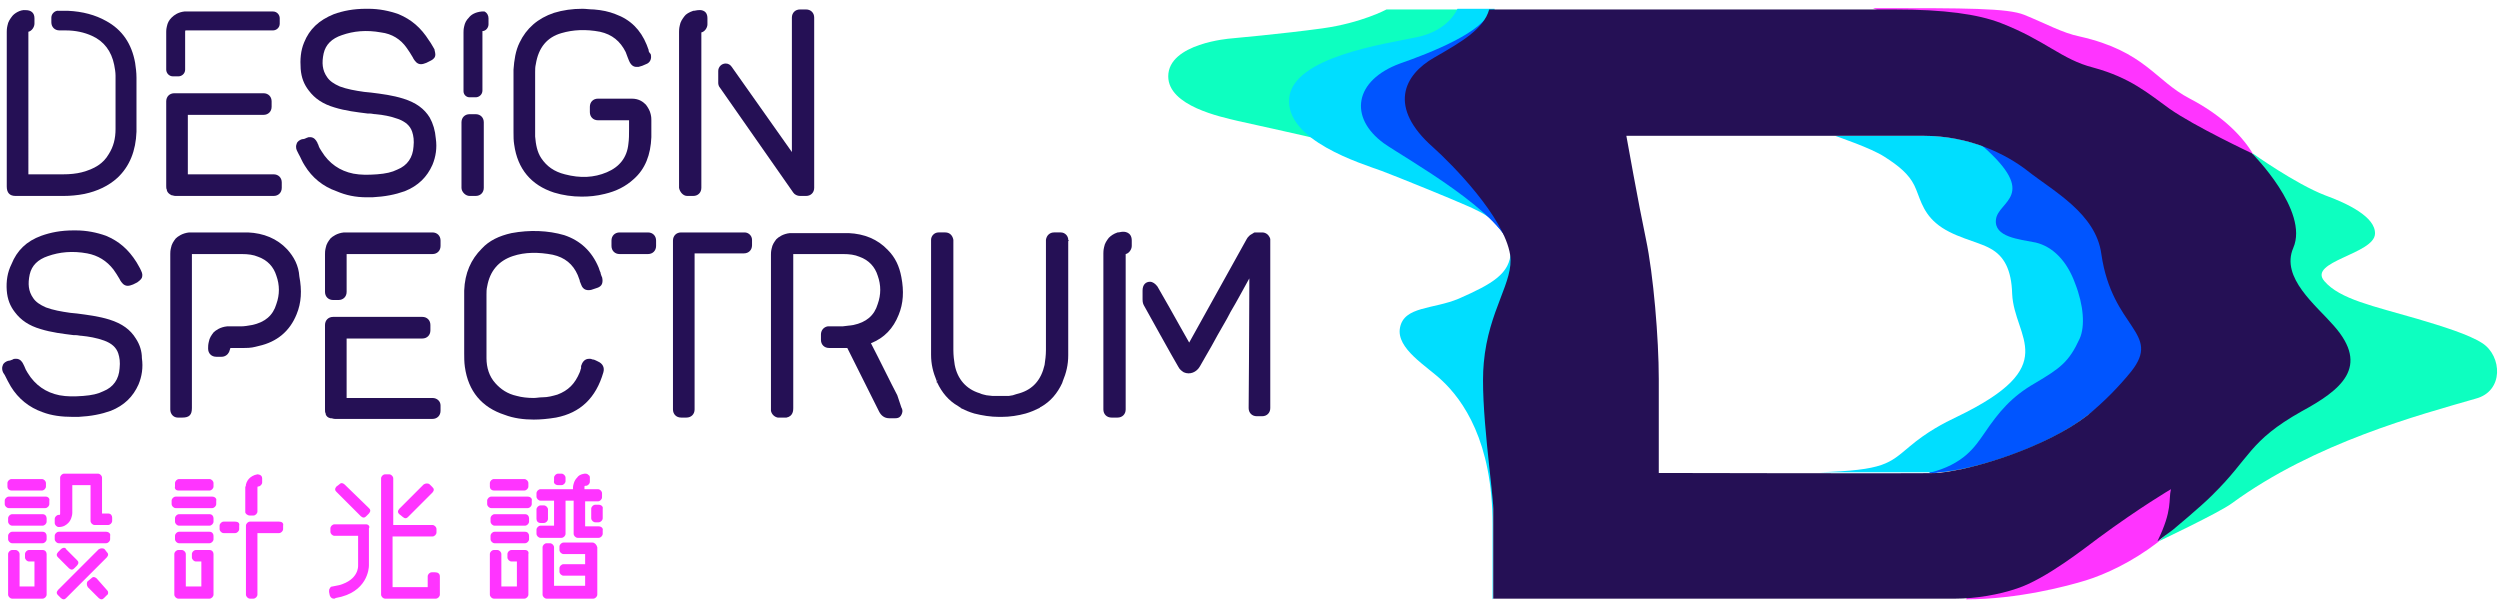 <?xml version="1.0" encoding="utf-8"?>
<!-- Generator: Adobe Illustrator 23.0.2, SVG Export Plug-In . SVG Version: 6.00 Build 0)  -->
<svg version="1.1" id="Layer_1" xmlns="http://www.w3.org/2000/svg" xmlns:xlink="http://www.w3.org/1999/xlink" x="0px" y="0px"
	 viewBox="0 0 370 90" style="enable-background:new 0 0 370 90;" xml:space="preserve">
<style type="text/css">
	.st0{fill:#0DFFC0;}
	.st1{fill:#0055FF;}
	.st2{fill:#FF34FF;}
	.st3{fill:#00DEFF;}
	.st4{fill:#251055;}
</style>
<g>
	<path class="st0" d="M367.4,50.8c-2-1.3-5.9-2.5-9.6-3.6c-6.5-1.9-11.5-2.9-13.8-5.6c-2.5-2.9,7.4-4,7.5-7c0.1-2.5-4.1-4.5-7.4-5.7
		c-4.4-1.7-10.7-6.2-10.7-6.2c-0.1,0.8-0.1,4,1.8,6c2.3,2.4,1.5,4.7,1.9,7.8c0.4,3.1-1.5,7.4,1.3,9.5c2.6,2,8.6,6.9,3.1,10.7
		c-8.2,5.6-8.4,11.2-14.2,16.6c-1.7,1.6-8,6.9-8,6.9s9.1-4.3,11-5.7c12.3-9,27.8-13.1,36.1-15.5C370.6,57.9,370.3,52.7,367.4,50.8z"
		/>
	<path class="st1" d="M322.4,50.9c-2.2-2-3.6-7.4-4.3-12.5c-0.8-6-14-10.2-17.9-13.2c-0.5-0.4-2.7-3.7-6.9-3.7
		c7.8,7.9,1.8,8.5,2.1,11c0.3,2.6,3.4,2.9,5.9,3.4c2.5,0.6,4.6,2.7,5.8,6c1.3,3.3,1.4,6.3,0.7,8.2c-1.2,3.4-4,4.5-7.8,6.7
		c-3.5,2-5.9,4.3-7.4,6.5c-0.8,1.1-3.9,4-7.1,6.7c0.5,0,1,0,1.3-0.1c5.7-0.4,16.4-3.9,22.2-8.5C314.8,57,324.6,52.9,322.4,50.9z"/>
	<path class="st1" d="M223.8,37.3c0.6,4-1.6,10.8-2.2,15.2c0.7-4.4,5.2-10.8,4.6-14.8c-0.9-5.6-9-13-11.4-15.9
		c-3.4-4-3.4-9.6,0.2-13.3c3.2-3.3,4.8-4.2,5.6-7.1c-0.8,2.9-9,5.7-13,8.1c-7.5,4.6-8.2,8.1-2.8,11.7
		C208,23.3,222.8,31.6,223.8,37.3z"/>
	<g>
		<path class="st2" d="M322.8,70.1c0,0-7.9,2.1-14.5,10c-1.5,1.8-6.1,5.5-10.4,6.9c-1.9,0.6-2.6-3-4.8-2.7c0.1,0-2.2,4.4-2.1,4.4
			c7.7,0,15.1-2,17.7-2.8c2.9-0.9,6.8-2.7,10.6-5.6c0,0,2-1.9,2.1-2.7C321.9,74.7,324.8,72,322.8,70.1z"/>
		<path class="st2" d="M288.4,7.8c6.8,2.6,14.8,3.8,19.4,5.4c4.1,1.4,7.7,10.7,11.1,13.7c3.4,3,14.5-4.2,14.5-4.2
			c-1.9-3.1-5.1-5.9-9.3-8.1c-5.2-2.7-6.6-7-16.3-9.2c-2.5-0.5-5-1.9-8.2-3.2c-2.5-1-8.4-1-22.4-1c0,0,10.7,4.9,10.7,4.9
			C292.8,6.4,285.4,6.7,288.4,7.8z"/>
	</g>
	<path class="st2" d="M322.4,80.8"/>
	<path class="st3" d="M314.6,52c-2.2-2-5.5-5.9-6.2-10.9c-0.8-6-4.4-12.9-8.2-15.8c-3.3-2.5-8.6-5.2-15.4-5.2h-13.2
		c0.5,0.2,5.3,1.8,7.3,3.1c2.2,1.4,3.6,2.6,4.4,4.2c0.8,1.6,1.1,3.8,3.2,5.6c2.4,2.1,6.2,2.7,8.1,3.8c2,1.1,3.1,3.1,3.2,6.7
		c0.3,6.6,7.6,10.6-8.2,18.2c-1.9,0.9-4.4,2.2-7,4.4c-3,2.5-3.7,3.5-13.4,3.8c9.2,0,17.7,0,17.6,0c5.7-0.4,16.4-3.9,22.2-8.5
		C314.8,57,316.8,54,314.6,52z"/>
	<path class="st0" d="M222.4,30.5c-2.8-3.6-6.2-7-7.7-8.7c-3.4-4-3.4-9.6,0.2-13.3c3.2-3.3,4.8-4.2,5.6-7.1h-3h-1.6h-10.7
		c0,0-3.7,2-9.5,2.8c-5.8,0.8-13.6,1.5-13.6,1.5s-9.2,0.7-9.2,5.6c0,4.4,7.8,6,10.3,6.6c1.6,0.4,28,5.9,34.9,9.2
		C219.2,27.6,220.9,28.8,222.4,30.5z"/>
	<path class="st3" d="M221,88.5c0-1.7,0-20.1,0-22.1c0-2.1-0.1-10.2,0.5-13.9c0.7-4.4,5.2-10.8,4.6-14.8c-0.9-5.6-9-13-11.4-15.9
		c-3.4-4-3.4-9.6,0.2-13.3c3.1-3.2,5.5-4.2,6.3-6.9c0-0.1,0-0.2,0-0.3h-5.5c0,0-1.2,3.2-6,4.2c-4.7,1-18.3,2.9-18.9,9
		c-0.6,6.3,10.7,9.7,13.7,10.8c2.4,0.9,10.5,4.2,12.5,5.1c2.1,0.9,6.7,3,6.6,6.8c-0.1,3.3-2.7,4.8-7.7,7c-3.8,1.6-8.1,1.1-8.7,4.3
		c-0.6,3.1,4,5.7,6.2,7.8c3.1,2.9,7.5,9,7.5,21.3c0,5.6,0,11.1,0,11.1S221,88.6,221,88.5z"/>
	<path class="st1" d="M322.4,50.9c-2.2-2-3.6-7.4-4.3-12.5c-0.8-6-10.6-13.4-14.4-16.3c-0.5-0.4-6.1-0.6-10.4-0.6
		c8.6,7.5,2.4,8.2,2.1,11c-0.3,2.6,3.4,2.9,5.9,3.4c2.5,0.6,4.6,2.7,5.8,6c1.3,3.3,1.5,6.4,0.7,8.2c-1.6,3.5-2.9,4.4-6.6,6.6
		c-3.5,2-5.4,4.3-7.5,7.4c-1.4,2-3,4.6-8.2,5.9c0.5,0,1,0,1.3-0.1c5.7-0.4,16.4-3.9,22.2-8.5C314.8,57,324.6,52.9,322.4,50.9z"/>
	<path class="st1" d="M223.8,37.3c0.6,4-1.6,10.8-2.2,15.2c0.7-4.4,5.2-10.8,4.6-14.8c-0.9-5.6-9-13-11.4-15.9
		c-3.4-4-3.4-9.6,0.2-13.3c3.2-3.3,4.9-4.2,5.6-7.1c-0.8,3.3-9.1,6.5-13.4,8c-6.8,2.5-7.6,8-2.4,11.8
		C207.9,23.4,222.8,31.6,223.8,37.3z"/>
	<path class="st2" d="M322.4,80.8"/>
	<path class="st4" d="M345.4,48.2c-2.6-3-7.9-7.1-6-11.5c2.4-5.5-6.1-14-6.1-14s-8.5-4-12.2-6.6c-3.2-2.3-5.8-4.6-11.3-6.1
		c-4.7-1.2-7-4-13.7-6.6c-3.4-1.3-8.3-2-15.8-2h-59.9c-0.8,2.9-4.1,4.8-8.1,7.1c-4.6,2.6-6.9,7.4-0.2,13.3
		c2.8,2.5,10.5,10.3,11.4,15.9c0.6,4-3.2,8.1-3.9,16c-0.6,6.1,1.4,19.1,1.4,21.6c0,2.1,0,13.3,0,13.3s65.3,0,68.4,0
		c3,0,6.5-0.6,9.1-1.5c4.3-1.4,10.2-6.1,12.1-7.5c6.1-4.5,10.7-7.2,10.7-7.2c-0.4,1.6,0.3,3-2,7.7l2.3-1.7c0,0,4.1-3.4,5.8-5.1
		c5.7-5.6,5.4-8,13.2-12.4C346.5,57.7,350.8,54.3,345.4,48.2z M308.9,61.5c-5.8,4.5-16.5,8-22.2,8.5c0.1,0.1-41.2,0-41.2,0
		s0-8,0-13.9c0-6-0.8-15.5-1.9-20.7c-1.1-5.2-2.9-15.3-2.9-15.3h44c6.8,0,12.2,2.7,15.4,5.2c3.8,3,10.1,6.3,10.9,12.3
		c1.6,11.1,9,11.6,4.4,17.4C313.7,57.1,311.4,59.5,308.9,61.5z"/>
</g>
<g>
	<g>
		<g>
			<path class="st2" d="M15.7,78.7h-7c-0.3,0-0.6,0.3-0.6,0.6v0.5c0,0.3,0.3,0.6,0.6,0.6h7c0.3,0,0.6-0.3,0.6-0.6v-0.5
				C16.4,79,16.1,78.7,15.7,78.7z"/>
			<path class="st2" d="M15.5,81.3L15.5,81.3c-0.2-0.2-0.6-0.2-0.9,0l-6,6c-0.1,0.1-0.2,0.3-0.2,0.4c0,0.2,0.1,0.3,0.2,0.4L9,88.5
				c0.1,0.1,0.3,0.2,0.4,0.2h0c0.2,0,0.3-0.1,0.4-0.2l6-6c0.1-0.1,0.2-0.3,0.2-0.4c0-0.2-0.1-0.3-0.2-0.4L15.5,81.3z"/>
			<path class="st2" d="M14.3,85.6c-0.1-0.1-0.3-0.2-0.4-0.2h0c-0.2,0-0.3,0.1-0.4,0.2L13,86c-0.2,0.2-0.2,0.6,0,0.9l1.6,1.6
				c0.1,0.1,0.3,0.2,0.4,0.2h0c0.2,0,0.3-0.1,0.4-0.2l0.4-0.4C16,88,16,87.8,16,87.7c0-0.2-0.1-0.3-0.2-0.4L14.3,85.6z"/>
			<path class="st2" d="M10.2,84.1L10.2,84.1c0.1,0.1,0.3,0.2,0.4,0.2c0.2,0,0.3-0.1,0.4-0.2l0.4-0.4c0.1-0.1,0.2-0.3,0.2-0.4
				c0-0.2-0.1-0.3-0.2-0.4l-1.6-1.6C9.7,81,9.3,81,9,81.3l-0.4,0.4c-0.1,0.1-0.2,0.3-0.2,0.4c0,0.2,0.1,0.3,0.2,0.4L10.2,84.1z"/>
			<path class="st2" d="M1.7,72.6h4.5c0.3,0,0.6-0.3,0.6-0.6v-0.5c0-0.3-0.3-0.6-0.6-0.6H1.7c-0.3,0-0.6,0.3-0.6,0.6V72
				C1.1,72.4,1.4,72.6,1.7,72.6z"/>
			<path class="st2" d="M6.8,73.5H1.3c-0.3,0-0.6,0.3-0.6,0.6v0.5c0,0.3,0.3,0.6,0.6,0.6h5.4c0.3,0,0.6-0.3,0.6-0.6v-0.5
				C7.4,73.8,7.1,73.5,6.8,73.5z"/>
			<path class="st2" d="M6.3,76.1H1.8c-0.3,0-0.6,0.3-0.6,0.6v0.5c0,0.3,0.3,0.6,0.6,0.6h4.5c0.3,0,0.6-0.3,0.6-0.6v-0.5
				C6.9,76.4,6.7,76.1,6.3,76.1z"/>
			<path class="st2" d="M6.3,78.7H1.8c-0.3,0-0.6,0.3-0.6,0.6v0.5c0,0.3,0.3,0.6,0.6,0.6h4.5c0.3,0,0.6-0.3,0.6-0.6v-0.5
				C6.9,79,6.7,78.7,6.3,78.7z"/>
			<path class="st2" d="M6.3,81.4h-2c-0.3,0-0.6,0.3-0.6,0.6v0.5c0,0.3,0.3,0.6,0.6,0.6h0.8v3.7H2.9V82c0-0.3-0.3-0.6-0.6-0.6H1.8
				c-0.3,0-0.6,0.3-0.6,0.6v6c0,0.3,0.3,0.6,0.6,0.6h4.5c0.3,0,0.6-0.3,0.6-0.6v-6C6.9,81.7,6.7,81.4,6.3,81.4z"/>
			<path class="st2" d="M16,76h-0.9v-5.3c0-0.3-0.3-0.6-0.6-0.6h-5c-0.3,0-0.6,0.3-0.6,0.6l0,5.3c0,0.1,0,0.2-0.1,0.2c0,0,0,0-0.1,0
				c-0.3,0-0.6,0.3-0.6,0.6v0.6c0,0.3,0.3,0.6,0.6,0.6c0.7,0,1.1-0.3,1.4-0.6c0.2-0.2,0.4-0.5,0.5-0.9c0.1-0.3,0.1-0.6,0.1-0.6v-4.1
				h2.7v5.3c0,0.3,0.3,0.6,0.6,0.6h2c0.3,0,0.6-0.3,0.6-0.6v-0.5C16.6,76.3,16.4,76,16,76z"/>
			<path class="st2" d="M73.1,72.6h4.5c0.3,0,0.6-0.3,0.6-0.6v-0.5c0-0.3-0.3-0.6-0.6-0.6h-4.5c-0.3,0-0.6,0.3-0.6,0.6V72
				C72.5,72.4,72.8,72.6,73.1,72.6z"/>
			<path class="st2" d="M78.1,73.5h-5.4c-0.3,0-0.6,0.3-0.6,0.6v0.5c0,0.3,0.3,0.6,0.6,0.6h5.4c0.3,0,0.6-0.3,0.6-0.6v-0.5
				C78.8,73.8,78.5,73.5,78.1,73.5z"/>
			<path class="st2" d="M77.7,76.1h-4.5c-0.3,0-0.6,0.3-0.6,0.6v0.5c0,0.3,0.3,0.6,0.6,0.6h4.5c0.3,0,0.6-0.3,0.6-0.6v-0.5
				C78.3,76.4,78.1,76.1,77.7,76.1z"/>
			<path class="st2" d="M77.7,78.7h-4.5c-0.3,0-0.6,0.3-0.6,0.6v0.5c0,0.3,0.3,0.6,0.6,0.6h4.5c0.3,0,0.6-0.3,0.6-0.6v-0.5
				C78.3,79,78.1,78.7,77.7,78.7z"/>
			<path class="st2" d="M77.7,81.4h-2c-0.3,0-0.6,0.3-0.6,0.6v0.5c0,0.3,0.3,0.6,0.6,0.6h0.8v3.7h-2.3V82c0-0.3-0.3-0.6-0.6-0.6
				h-0.5c-0.3,0-0.6,0.3-0.6,0.6v6c0,0.3,0.3,0.6,0.6,0.6h4.5c0.3,0,0.6-0.3,0.6-0.6v-6C78.3,81.7,78.1,81.4,77.7,81.4z"/>
			<path class="st2" d="M80,77.4h0.5c0.3,0,0.6-0.3,0.6-0.6v-1.4c0-0.3-0.3-0.6-0.6-0.6H80c-0.3,0-0.6,0.3-0.6,0.6v1.4
				C79.4,77.1,79.6,77.4,80,77.4z"/>
			<path class="st2" d="M88.6,74.7h-0.5c-0.3,0-0.6,0.3-0.6,0.6v1.4c0,0.3,0.3,0.6,0.6,0.6h0.5c0.3,0,0.6-0.3,0.6-0.6v-1.4
				C89.3,75,89,74.7,88.6,74.7z"/>
			<path class="st2" d="M87.7,80.3h-4.3c-0.3,0-0.6,0.3-0.6,0.6v0.5c0,0.3,0.3,0.6,0.6,0.6h3.2v1.5h-3.2c-0.3,0-0.6,0.3-0.6,0.6v0.5
				c0,0.3,0.3,0.6,0.6,0.6h3.2v1.5h-4.6V81c0-0.3-0.3-0.6-0.6-0.6h-0.5c-0.3,0-0.6,0.3-0.6,0.6V88c0,0.3,0.3,0.6,0.6,0.6h6.9
				c0.3,0,0.6-0.3,0.6-0.6V81C88.3,80.6,88,80.3,87.7,80.3z"/>
			<path class="st2" d="M82.6,71.8h0.5c0.3,0,0.6-0.3,0.6-0.6v-0.5c0-0.3-0.3-0.6-0.6-0.6h-0.5c-0.3,0-0.6,0.3-0.6,0.6v0.5
				C81.9,71.5,82.2,71.8,82.6,71.8z"/>
			<path class="st2" d="M88.6,77.9h-2v-3.7h1.9c0.3,0,0.6-0.3,0.6-0.6V73c0-0.3-0.3-0.6-0.6-0.6h-2v-0.3c0-0.1,0-0.2,0.1-0.2
				c0,0,0,0,0.1,0c0.3,0,0.6-0.3,0.6-0.6v-0.6c0-0.1,0-0.3-0.2-0.4c-0.2-0.2-0.3-0.2-0.6-0.2c-0.6,0.1-0.9,0.3-1.1,0.6
				c-0.2,0.2-0.4,0.5-0.5,0.9c-0.1,0.3-0.1,0.6-0.1,0.6v0.2H80c-0.3,0-0.6,0.3-0.6,0.6v0.5c0,0.3,0.3,0.6,0.6,0.6h2v3.7h-2
				c-0.3,0-0.6,0.3-0.6,0.6V79c0,0.3,0.3,0.6,0.6,0.6h3.1c0.3,0,0.6-0.3,0.6-0.6v-4.9h1.2V79c0,0.3,0.3,0.6,0.6,0.6h3.1
				c0.3,0,0.6-0.3,0.6-0.6v-0.5C89.3,78.2,89,77.9,88.6,77.9z"/>
			<path class="st2" d="M64.4,84.7h-0.5c-0.3,0-0.6,0.3-0.6,0.6v1.6h-5.2v-7.5H64c0.3,0,0.6-0.3,0.6-0.6v-0.5c0-0.3-0.3-0.6-0.6-0.6
				h-5.8v-6.9c0-0.3-0.3-0.6-0.6-0.6H57c-0.3,0-0.6,0.3-0.6,0.6V88c0,0.3,0.3,0.6,0.6,0.6h7.5c0.3,0,0.6-0.3,0.6-0.6v-2.7
				C65.1,84.9,64.8,84.7,64.4,84.7z"/>
			<path class="st2" d="M54.2,77.6h-4.7c-0.3,0-0.6,0.3-0.6,0.6v0.5c0,0.3,0.3,0.6,0.6,0.6H53l0,4.4c0,0.1,0.1,2.1-2.8,2.9l-1,0.2
				c-0.2,0-0.3,0.1-0.4,0.3c-0.1,0.1-0.1,0.3-0.1,0.5l0.1,0.5c0.1,0.3,0.3,0.5,0.6,0.5c0,0,0.1,0,0.1,0l0.2-0.1
				c4.7-0.8,4.9-4.4,4.9-4.8v-5.5C54.8,77.9,54.5,77.6,54.2,77.6z"/>
			<path class="st2" d="M51,71.7c-0.1-0.1-0.3-0.2-0.4-0.2c0,0,0,0,0,0c-0.2,0-0.3,0.1-0.4,0.2L49.8,72c-0.1,0.1-0.2,0.3-0.2,0.4
				c0,0.2,0.1,0.3,0.2,0.4l3.6,3.6c0.1,0.1,0.3,0.2,0.4,0.2c0.2,0,0.3-0.1,0.4-0.2l0.4-0.4c0.1-0.1,0.2-0.3,0.2-0.4
				c0-0.2-0.1-0.3-0.2-0.4L51,71.7z"/>
			<path class="st2" d="M59.6,76.5L59.6,76.5c0.1,0.1,0.3,0.2,0.4,0.2c0.2,0,0.3-0.1,0.4-0.2l3.6-3.6c0.1-0.1,0.2-0.3,0.2-0.4
				c0-0.2-0.1-0.3-0.2-0.4l-0.4-0.4c-0.2-0.2-0.6-0.2-0.9,0l-3.6,3.6c-0.1,0.1-0.2,0.3-0.2,0.4c0,0.2,0.1,0.3,0.2,0.4L59.6,76.5z"/>
			<path class="st2" d="M26.4,72.6H31c0.3,0,0.6-0.3,0.6-0.6v-0.5c0-0.3-0.3-0.6-0.6-0.6h-4.5c-0.3,0-0.6,0.3-0.6,0.6V72
				C25.8,72.4,26.1,72.6,26.4,72.6z"/>
			<path class="st2" d="M31.4,73.5H26c-0.3,0-0.6,0.3-0.6,0.6v0.5c0,0.3,0.3,0.6,0.6,0.6h5.4c0.3,0,0.6-0.3,0.6-0.6v-0.5
				C32.1,73.8,31.8,73.5,31.4,73.5z"/>
			<path class="st2" d="M31,76.1h-4.5c-0.3,0-0.6,0.3-0.6,0.6v0.5c0,0.3,0.3,0.6,0.6,0.6H31c0.3,0,0.6-0.3,0.6-0.6v-0.5
				C31.6,76.4,31.4,76.1,31,76.1z"/>
			<path class="st2" d="M31,78.7h-4.5c-0.3,0-0.6,0.3-0.6,0.6v0.5c0,0.3,0.3,0.6,0.6,0.6H31c0.3,0,0.6-0.3,0.6-0.6v-0.5
				C31.6,79,31.4,78.7,31,78.7z"/>
			<path class="st2" d="M31,81.4h-2c-0.3,0-0.6,0.3-0.6,0.6v0.5c0,0.3,0.3,0.6,0.6,0.6h0.8v3.7h-2.3V82c0-0.3-0.3-0.6-0.6-0.6h-0.5
				c-0.3,0-0.6,0.3-0.6,0.6v6c0,0.3,0.3,0.6,0.6,0.6H31c0.3,0,0.6-0.3,0.6-0.6v-6C31.6,81.7,31.4,81.4,31,81.4z"/>
			<path class="st2" d="M41.3,77.2H37c-0.3,0-0.6,0.3-0.6,0.6V88c0,0.3,0.3,0.6,0.6,0.6h0.5c0.3,0,0.6-0.3,0.6-0.6v-9.1h3.2
				c0.3,0,0.6-0.3,0.6-0.6v-0.5C42,77.4,41.7,77.2,41.3,77.2z"/>
			<path class="st2" d="M34.8,77.2h-1.7c-0.3,0-0.6,0.3-0.6,0.6v0.5c0,0.3,0.3,0.6,0.6,0.6h1.7c0.3,0,0.6-0.3,0.6-0.6v-0.5
				C35.5,77.4,35.2,77.2,34.8,77.2z"/>
			<path class="st2" d="M37,76.3h0.5c0.3,0,0.6-0.3,0.6-0.6v-3.5c0-0.1,0-0.2,0.1-0.2c0.3,0,0.6-0.3,0.6-0.6v-0.6
				c0-0.6-0.7-0.6-0.7-0.6c-0.6,0.1-1,0.4-1.2,0.6c-0.2,0.2-0.4,0.5-0.5,0.9c0,0.1,0,0.2-0.1,0.4l0,3.7C36.3,76,36.6,76.3,37,76.3z"
				/>
		</g>
		<path class="st4" d="M20.1,50.1L20.1,50.1c-0.8-1.3-2-2.2-3.9-2.8c-1.6-0.5-3.3-0.7-4.8-0.9l-1-0.1c-1.4-0.2-2.5-0.4-3.6-0.8
			c-0.9-0.4-1.5-0.8-1.9-1.4c-0.7-1-0.8-2.1-0.5-3.5c0.3-1.3,1.2-2.2,2.7-2.7c1.7-0.6,3.6-0.8,5.8-0.4c1.6,0.3,2.9,1.1,3.9,2.4
			c0.3,0.4,0.6,0.9,0.9,1.4l0.1,0.2c0.2,0.3,0.5,0.8,1.1,0.8c0.3,0,0.5-0.1,0.8-0.2l0.6-0.3c0.1-0.1,0.5-0.3,0.7-0.7
			c0.1-0.3,0.1-0.6-0.1-1c-0.2-0.5-0.5-0.9-0.7-1.3c-1.2-1.9-2.6-3.1-4.5-3.9c-1.4-0.5-2.9-0.8-4.5-0.8c-0.1,0-0.1,0-0.1,0l-0.2,0
			c-1.9,0-3.4,0.3-4.8,0.8c-2.2,0.8-3.6,2.2-4.4,4.2C1.1,40.3,0.9,41.6,1,43c0.1,1.3,0.5,2.3,1.2,3.2c0.9,1.2,2.1,2,3.8,2.5
			c1.6,0.5,3.3,0.7,4.9,0.9l0.3,0c0.3,0,0.6,0.1,0.9,0.1c1,0.1,2.2,0.3,3.3,0.7c1.1,0.4,1.8,1,2.1,1.9c0.2,0.6,0.3,1.3,0.2,2.2
			c-0.1,1.6-0.9,2.8-2.4,3.4c-0.8,0.4-1.7,0.6-3,0.7c-1.4,0.1-2.4,0.1-3.5-0.1c-2-0.4-3.6-1.5-4.7-3.3c-0.2-0.3-0.4-0.7-0.5-1
			l-0.2-0.4c-0.1-0.2-0.4-0.7-1-0.7c-0.2,0-0.4,0-0.5,0.1c-0.2,0.1-0.5,0.2-0.7,0.2c-0.3,0.1-0.7,0.3-0.8,0.7
			c-0.2,0.5,0,0.9,0.1,1.1l0.2,0.3c0.3,0.6,0.6,1.2,0.9,1.7c1.1,1.8,2.7,3.1,4.7,3.8c1.3,0.5,2.8,0.7,4.5,0.7c0.3,0,0.5,0,0.8,0
			c1.9-0.1,3.4-0.4,4.8-0.9c2-0.8,3.3-2.1,4.1-3.9c0.5-1.2,0.7-2.5,0.5-3.9C21,52,20.7,51,20.1,50.1z"/>
		<path class="st4" d="M54.3,29.2c0.3,0,0.5,0,0.8,0c1.9-0.1,3.4-0.4,4.8-0.9c2-0.8,3.3-2.1,4.1-3.9c0.5-1.2,0.7-2.5,0.5-3.9
			c-0.1-1.2-0.4-2.2-0.9-3.1c-0.8-1.3-2-2.2-3.9-2.8c-1.6-0.5-3.2-0.7-4.8-0.9l-1-0.1c-1.4-0.2-2.5-0.4-3.6-0.8
			c-0.9-0.4-1.5-0.8-1.9-1.4c-0.7-1-0.8-2.1-0.5-3.5c0.3-1.3,1.2-2.2,2.7-2.7c1.7-0.6,3.6-0.8,5.8-0.4C58,5,59.3,5.8,60.2,7.1
			c0.3,0.4,0.6,0.9,0.9,1.4l0.1,0.2c0.2,0.3,0.5,0.8,1.1,0.8c0.3,0,0.5-0.1,0.8-0.2l0.6-0.3c0.2-0.1,0.6-0.3,0.7-0.7
			c0.1-0.4-0.1-0.8-0.1-1C64,6.8,63.8,6.4,63.5,6c-1.2-1.9-2.6-3.1-4.5-3.9c-1.4-0.5-2.9-0.8-4.5-0.8h-0.3c-1.9,0-3.4,0.3-4.8,0.8
			C47.2,3,45.8,4.3,45,6.3c-0.5,1.2-0.6,2.5-0.5,3.9c0.1,1.3,0.5,2.3,1.2,3.2c0.9,1.2,2.1,2,3.8,2.5c1.6,0.5,3.3,0.7,4.9,0.9l0.3,0
			c0.3,0,0.6,0.1,0.9,0.1c1.1,0.1,2.2,0.3,3.3,0.7c1.1,0.4,1.8,1,2.1,1.9c0.2,0.6,0.3,1.3,0.2,2.2c-0.1,1.6-0.9,2.8-2.4,3.4
			c-0.8,0.4-1.7,0.6-3,0.7c-1.4,0.1-2.4,0.1-3.5-0.1c-2-0.4-3.6-1.5-4.7-3.3c-0.2-0.3-0.4-0.6-0.5-1c-0.1-0.1-0.1-0.3-0.2-0.4
			c-0.1-0.2-0.4-0.7-1-0.7c-0.2,0-0.3,0-0.5,0.1c-0.2,0.1-0.4,0.2-0.7,0.2c-0.3,0.1-0.7,0.3-0.8,0.7c-0.2,0.5,0,0.9,0.1,1.1l0.2,0.4
			c0.3,0.5,0.5,1.1,0.9,1.7c1.1,1.8,2.7,3.1,4.7,3.8C51.2,28.9,52.6,29.2,54.3,29.2z"/>
		<path class="st4" d="M88.5,53.5l-0.2-0.1c-0.2-0.1-0.4-0.2-0.6-0.2c-0.2-0.1-0.3-0.1-0.5-0.1c-0.3,0-0.8,0.1-1.1,0.8
			c0,0.1-0.1,0.2-0.1,0.3L86,54.5c-0.1,0.2-0.1,0.4-0.2,0.6c-0.7,1.7-1.7,2.7-3.3,3.3c-0.7,0.2-1.4,0.4-2.2,0.4
			c-0.5,0-0.9,0.1-1.3,0.1c-0.9,0-1.8-0.1-2.5-0.3c-1.4-0.3-2.4-1-3.2-1.9c-0.9-1-1.3-2.3-1.3-3.7c0-2.6,0-5.1,0-7.9l0-1.5
			c0-0.4,0-0.8,0.1-1.2c0.4-2.3,1.7-3.8,3.8-4.5c1.8-0.6,3.8-0.6,5.9-0.2c1.8,0.4,3,1.4,3.7,3c0.1,0.3,0.2,0.5,0.3,0.8l0,0.1
			c0.1,0.2,0.1,0.3,0.2,0.5c0.3,0.9,1,0.9,1.5,0.8c0.3-0.1,0.6-0.2,0.9-0.3c0.3-0.1,0.6-0.3,0.7-0.6c0.1-0.3,0.1-0.6,0-1
			c-0.1-0.1-0.1-0.3-0.2-0.5l0-0.1c-0.1-0.2-0.2-0.5-0.3-0.8c-1-2.4-2.7-4-5.1-4.8c-2.4-0.7-5.1-0.8-7.8-0.3
			c-1.8,0.4-3.3,1.1-4.4,2.3c-1.6,1.6-2.5,3.6-2.6,6.2c0,1.2,0,2.3,0,3.5l0,1.2l0,1.7c0,0.9,0,1.9,0,2.9c0,0.6,0,1.3,0.1,2
			c0.5,3.6,2.5,6,5.9,7.1c1.3,0.5,2.8,0.7,4.3,0.7c1,0,2.1-0.1,3.3-0.3c3.6-0.7,5.9-2.9,7-6.7C89.5,54.4,89.2,53.8,88.5,53.5z"/>
		<path class="st4" d="M110.2,34.4h-4.7c-2.3,0-4.6,0-4.7,0c-0.7,0-1.2,0.5-1.2,1.2v25c0,0.7,0.5,1.2,1.2,1.2h0.8
			c0.7,0,1.2-0.5,1.2-1.2l0-23.1l7.3,0c0.7,0,1.2-0.5,1.2-1.2v-0.8C111.3,34.9,110.8,34.4,110.2,34.4z"/>
		<path class="st4" d="M69.5,29h0.9c0.7,0,1.2-0.5,1.2-1.2v-9.7c0-0.7-0.5-1.2-1.2-1.2h-0.9c-0.7,0-1.2,0.5-1.2,1.2v9.7
			C68.3,28.4,68.9,29,69.5,29z"/>
		<path class="st4" d="M117.4,28.5c0.2,0.3,0.6,0.5,1,0.5h0.9c0.7,0,1.2-0.5,1.2-1.2V2.6c0-0.7-0.5-1.2-1.2-1.2h-0.9
			c-0.7,0-1.2,0.5-1.2,1.2v19.9l-8.9-12.6c-0.2-0.3-0.5-0.5-0.9-0.5c-0.6,0-1.1,0.5-1.1,1.1v1.8c0,0.2,0.1,0.5,0.2,0.6L117.4,28.5z"
			/>
		<path class="st4" d="M69.5,14.4h0.9c0.5,0,1-0.4,1-1l0-8.7l0,0c0,0,0-0.1,0-0.1c0.5,0,0.9-0.5,0.9-1V2.7c0-0.4-0.2-0.8-0.6-1
			l-0.4,0c-1,0.1-1.6,0.5-1.9,0.9C69,3,68.8,3.4,68.7,3.9c-0.1,0.4-0.1,0.7-0.1,0.9v8.7C68.6,14,69,14.4,69.5,14.4z"/>
		<path class="st4" d="M158.1,35.5c0-0.6-0.5-1.1-1.1-1.1c-0.2,0-0.3,0-0.5,0l-0.5,0c-0.6,0-1.1,0.4-1.2,1.1c0,0.1,0,0.2,0,0.3v4.5
			c0,3.8,0,7.7,0,11.5c0,0.8-0.1,1.5-0.2,2.2c-0.5,2.2-1.7,3.6-3.7,4.2c-0.4,0.1-0.7,0.2-1,0.3l-0.6,0.1l-0.3,0c-0.1,0-0.2,0-0.3,0
			l-0.7,0l-0.4,0c-0.1,0-0.2,0-0.3,0l-0.1,0c-0.1,0-0.2,0-0.3,0l-0.9-0.1c-0.3-0.1-0.6-0.1-1-0.3c-2-0.6-3.3-2.1-3.7-4.2
			c-0.1-0.6-0.2-1.4-0.2-2.2c0-3.7,0-7.5,0-11.2l0-4.7l0-0.1c0-0.1,0-0.2,0-0.3c-0.1-0.6-0.5-1.1-1.2-1.1l-0.5,0c-0.2,0-0.3,0-0.5,0
			c-0.6,0-1.1,0.5-1.1,1.1l0,0.7c0,9.6,0,13.5,0,14.9v0.6c0,0.3,0,0.6,0,0.8c0,1.4,0.3,2.6,0.8,3.8l0,0.1l0.2-0.1l-0.2,0.2
			c0,0.1,0,0.1,0.1,0.1c0.7,1.5,1.7,2.7,3.1,3.5l0.3,0.2c0,0,0.1,0,0.1,0.1c0.6,0.3,1.3,0.6,2,0.8c1.2,0.3,2.4,0.5,3.7,0.5h0.3
			c1.3,0,2.5-0.2,3.6-0.5c0.7-0.2,1.4-0.5,2-0.8c0,0,0.1,0,0.1-0.1l0.2-0.1c1.4-0.8,2.4-2,3.1-3.5l0.1-0.3c0.5-1.2,0.8-2.4,0.8-3.8
			c0-0.3,0-9.9,0-10l0-6.9C158.2,35.6,158.2,35.6,158.1,35.5z M138.9,56.4L138.9,56.4L138.9,56.4L138.9,56.4z"/>
		<path class="st4" d="M101.7,29h0.9c0.7,0,1.2-0.5,1.2-1.2l0-23c0.5-0.1,0.9-0.7,0.9-1.2V2.7c0-1.4-1.3-1.2-1.3-1.2
			c-0.3,0-0.5,0.1-0.8,0.1c-0.6,0.2-1.1,0.5-1.3,0.8c-0.3,0.4-0.6,0.8-0.7,1.4c-0.1,0.4-0.1,0.8-0.1,0.9v23.1
			C100.6,28.4,101.1,29,101.7,29z"/>
		<path class="st4" d="M95.9,34.4h-4.2c-0.7,0-1.2,0.5-1.2,1.2v0.8c0,0.7,0.5,1.2,1.2,1.2h4.2c0.7,0,1.2-0.5,1.2-1.2v-0.8
			C97.1,34.9,96.6,34.4,95.9,34.4z"/>
		<path class="st4" d="M64,58.9l-12.7,0v-8.8l11.2,0c0.7,0,1.2-0.5,1.2-1.2v-0.8c0-0.7-0.5-1.2-1.2-1.2H49.3c-0.7,0-1.2,0.5-1.2,1.2
			v12.5c0,0.3,0,0.4,0.1,0.6l0,0.1c0.1,0.3,0.3,0.5,0.7,0.6l0.1,0c0.2,0,0.3,0.1,0.6,0.1H64c0.7,0,1.2-0.5,1.2-1.2v-0.8
			C65.2,59.4,64.7,58.9,64,58.9z"/>
		<path class="st4" d="M64,34.4l-13.1,0c-1,0.1-1.7,0.6-2,0.9c-0.3,0.4-0.6,0.8-0.7,1.4c-0.1,0.4-0.1,0.7-0.1,0.9l0,5.6
			c0,0.7,0.5,1.2,1.2,1.2h0.8c0.7,0,1.2-0.5,1.2-1.2v-5.6l12.7,0c0.7,0,1.2-0.5,1.2-1.2v-0.8C65.2,34.9,64.7,34.4,64,34.4z"/>
		<path class="st4" d="M25.4,28.9c0.2,0,0.3,0.1,0.6,0.1h14.5c0.7,0,1.2-0.5,1.2-1.2V27c0-0.7-0.5-1.2-1.2-1.2l-12.7,0V17L39,17
			c0.7,0,1.2-0.5,1.2-1.2V15c0-0.7-0.5-1.2-1.2-1.2H25.8c-0.7,0-1.2,0.5-1.2,1.2v12.5c0,0.3,0,0.4,0.1,0.6l0,0.1
			C24.8,28.5,25,28.7,25.4,28.9L25.4,28.9z"/>
		<path class="st4" d="M24.6,10.3c0,0.5,0.4,1,1,1h0.8c0.5,0,1-0.4,1-1V4.7c0-0.1,0-0.2,0.1-0.2l12.9,0c0.5,0,1-0.4,1-1V2.7
			c0-0.5-0.4-1-1-1l-13.1,0c-0.9,0.1-1.5,0.5-1.9,0.9C25,3,24.8,3.4,24.7,3.9c-0.1,0.4-0.1,0.7-0.1,0.8L24.6,10.3z"/>
		<path class="st4" d="M132.8,58.5c-0.9-1.7-2.7-5.4-3.9-7.7c2-0.8,3.3-2.2,4.1-4.2c0.7-1.7,0.8-3.5,0.4-5.6c-0.3-1.6-0.9-2.9-2-4
			c-1.5-1.6-3.5-2.4-5.8-2.5c-0.5,0-1.1,0-1.9,0l-0.6,0c-1,0-2.2,0-3.5,0c-1,0-1.9,0-2.3,0l-0.4,0c-1,0.1-1.7,0.6-2,0.9
			c-0.3,0.4-0.6,0.8-0.7,1.4c-0.1,0.4-0.1,0.7-0.1,0.9v22.9c0,0.1,0,0.1,0,0.1s0,0,0,0l0,0.1c0.1,0.5,0.5,0.9,1,1c0.1,0,0.1,0,0.2,0
			l0.9,0c0.1,0,0.2,0,0.2,0c1-0.2,1-1.1,1-1.4l0-10.2c0-5.1,0-10.6,0-12.6l4.4,0l3,0c0.9,0,1.7,0.1,2.4,0.4c1.4,0.5,2.3,1.5,2.7,2.8
			c0.5,1.4,0.5,2.8,0,4.2c-0.5,1.7-1.7,2.7-3.6,3.1c-0.5,0.1-1,0.1-1.6,0.2l-0.1,0c-0.2,0-0.4,0-0.5,0l-1.5,0l-0.1,0
			c-0.6,0.1-1,0.6-1,1.2v0.8c0,0.7,0.5,1.2,1.2,1.2h2.7c1.3,2.6,3.7,7.4,4.7,9.4c0.3,0.6,0.8,1,1.5,1l0.1,0c0,0,0.1,0,0.1,0l0.4,0
			c0.1,0,0.2,0,0.3,0c0.6,0,0.8-0.3,0.9-0.5c0.1-0.2,0.3-0.6,0-1.1L132.8,58.5z"/>
		<path class="st4" d="M96.4,20.3c0-0.8,0-1.6,0-2.2v-0.3c0-0.2,0-0.5-0.1-0.9c-0.1-0.5-0.4-1-0.7-1.4c-0.4-0.4-1-0.9-2.1-0.9l-5,0
			c-0.7,0-1.2,0.5-1.2,1.2v0.8c0,0.7,0.5,1.2,1.2,1.2h4.6l0,0.5l0,0.1c0,0.2,0,0.5,0,0.8c0,0.7,0,1.4-0.1,2.1
			c-0.2,2-1.3,3.4-3.2,4.2c-1.9,0.8-3.9,0.9-6.2,0.3c-1.6-0.4-2.7-1.2-3.5-2.4c-0.6-0.9-0.8-2-0.9-3.2c0-3.1,0-6.7,0-9.5
			c0-0.4,0-0.8,0.1-1.2C79.7,7,81,5.5,83.1,4.9c1.7-0.5,3.6-0.6,5.7-0.2c1.8,0.4,3,1.4,3.8,3c0.1,0.3,0.2,0.5,0.3,0.8L93.1,9
			c0.3,0.7,0.7,0.9,1.1,0.9c0.1,0,0.2,0,0.3,0c0.4-0.1,0.7-0.2,1.1-0.4c0.6-0.2,0.9-0.8,0.7-1.5C96.1,7.8,96,7.6,96,7.5l0-0.1
			c-0.1-0.3-0.2-0.5-0.3-0.8c-0.9-2.2-2.4-3.7-4.6-4.5c-1-0.4-2-0.6-3.2-0.7c-0.6,0-1.2-0.1-1.7-0.1c-1.5,0-2.9,0.2-4.2,0.6
			c-2.4,0.8-4.1,2.3-5.1,4.4c-0.6,1.2-0.8,2.6-0.9,4c0,2.4,0,5.6,0,9.2c0,0.7,0,1.3,0.1,1.9v0c0.5,3.6,2.5,6,5.9,7.1
			c1.3,0.4,2.7,0.6,4.1,0.6c1.1,0,2.2-0.1,3.4-0.4c1.7-0.4,3.1-1.1,4.3-2.2C95.5,25,96.3,22.9,96.4,20.3z"/>
		<path class="st4" d="M42.5,36.9c-1.5-1.6-3.5-2.4-5.8-2.5c-1.7,0-4.5,0-6,0c-1,0-1.9,0-2.3,0l-0.3,0c0,0-0.1,0-0.1,0
			c-1,0.1-1.7,0.6-2,0.9c-0.3,0.4-0.6,0.8-0.7,1.4c-0.1,0.4-0.1,0.7-0.1,0.9v22.7l0,0.3c0,0.7,0.5,1.2,1.1,1.2c0.1,0,0.2,0,0.3,0
			l0.4,0c1,0,1.4-0.4,1.4-1.4l0-9.3c0-5.3,0-11.3,0-13.5l7.4,0c0.9,0,1.7,0.1,2.4,0.4c1.4,0.5,2.3,1.5,2.7,2.8
			c0.5,1.4,0.5,2.8,0,4.2c-0.5,1.7-1.7,2.7-3.6,3.1c-0.5,0.1-1.2,0.2-1.6,0.2l-2.1,0c-1,0.1-1.7,0.6-2,0.9c-0.3,0.4-0.6,0.8-0.7,1.4
			c-0.1,0.4-0.1,0.7-0.1,0.9l0,0.1c0,0.7,0.5,1.2,1.2,1.2h0.8c0.5,0,0.9-0.3,1.1-0.7c0,0,0.2-0.6,0.2-0.6h2c1.1,0,1.4-0.1,2.2-0.3
			c2.7-0.6,4.6-2.2,5.6-4.7c0.7-1.7,0.8-3.5,0.4-5.6C44.2,39.3,43.5,38,42.5,36.9z"/>
		<path class="st4" d="M187.9,35.1c-0.2-0.4-0.6-0.7-1.1-0.7h-1c-0.1,0-0.2,0-0.3,0.1c-0.2,0.1-0.3,0.2-0.5,0.3c0,0-0.1,0.1-0.2,0.2
			c-0.1,0.1-0.2,0.2-0.3,0.4L176,50.7l-1.3-2.3c-1.3-2.3-2-3.6-3.4-6c-0.3-0.4-0.7-0.7-1.1-0.7c-0.6,0-1.1,0.4-1.1,1.3v1.3
			c0,0.5,0.1,0.7,0.2,0.9c0,0,4.6,8.3,5.1,9.1c0.2,0.4,0.5,0.6,0.8,0.8c0.9,0.4,1.9,0,2.4-0.9l0.8-1.4c0.6-1,1.2-2.1,1.8-3.2
			c0.6-1.1,1.3-2.2,1.8-3.2l0.1-0.2c0.9-1.5,1.8-3.2,2.8-5c0,0.4,0,0.8,0,1.2c0,5.5-0.1,17.9-0.1,18c0,0.7,0.5,1.2,1.2,1.2h0.8
			c0.7,0,1.2-0.5,1.2-1.2l0-25C188,35.4,188,35.3,187.9,35.1z"/>
		<path class="st4" d="M1,27.6C1,28.5,1.4,29,2.3,29l4.1,0c1.2,0,2.2,0,3,0c1,0,2.1-0.1,3.1-0.3c1.9-0.4,3.6-1.2,4.9-2.4
			c1.8-1.7,2.7-4,2.8-6.8c0-1.7,0-4.2,0-7.7l0-0.3c0-0.8-0.1-1.5-0.2-2.2c-0.5-2.8-1.9-4.9-4.3-6.2c-1.6-0.9-3.5-1.4-5.6-1.5l-1.4,0
			C8.2,1.5,7.6,2,7.6,2.6v0.7c0,0.7,0.5,1.2,1.2,1.2l0.9,0c1.5,0,2.8,0.3,3.9,0.8c1.8,0.8,2.9,2.3,3.3,4.3c0.1,0.5,0.2,1.1,0.2,1.6
			c0,2.5,0,5.9,0,7.9c0,1.4-0.3,2.6-1,3.7c-0.8,1.4-2.1,2.2-4,2.7c-0.8,0.2-1.7,0.3-2.8,0.3c-0.8,0-1.5,0-2.3,0l-2.8,0V5.1
			c0,0,0-0.1,0-0.1l0-0.3c0.5-0.1,0.9-0.7,0.9-1.2V2.7c0-0.8-0.5-1.2-1.3-1.2C3,1.4,2.1,2,1.8,2.4C1.5,2.8,1.2,3.2,1.1,3.8
			C1,4.2,1,4.6,1,4.7l0,10L1,27.6z"/>
		<path class="st4" d="M166.2,34.3c-0.3,0-0.5,0.1-0.8,0.1c-0.6,0.2-1,0.5-1.3,0.8c-0.3,0.4-0.6,0.8-0.7,1.4
			c-0.1,0.4-0.1,0.8-0.1,0.9v23.1c0,0.7,0.5,1.2,1.2,1.2h0.9c0.7,0,1.2-0.5,1.2-1.2l0-23c0.5-0.1,0.9-0.7,0.9-1.2v-0.8
			C167.5,34.2,166.2,34.3,166.2,34.3z"/>
	</g>
</g>
</svg>
